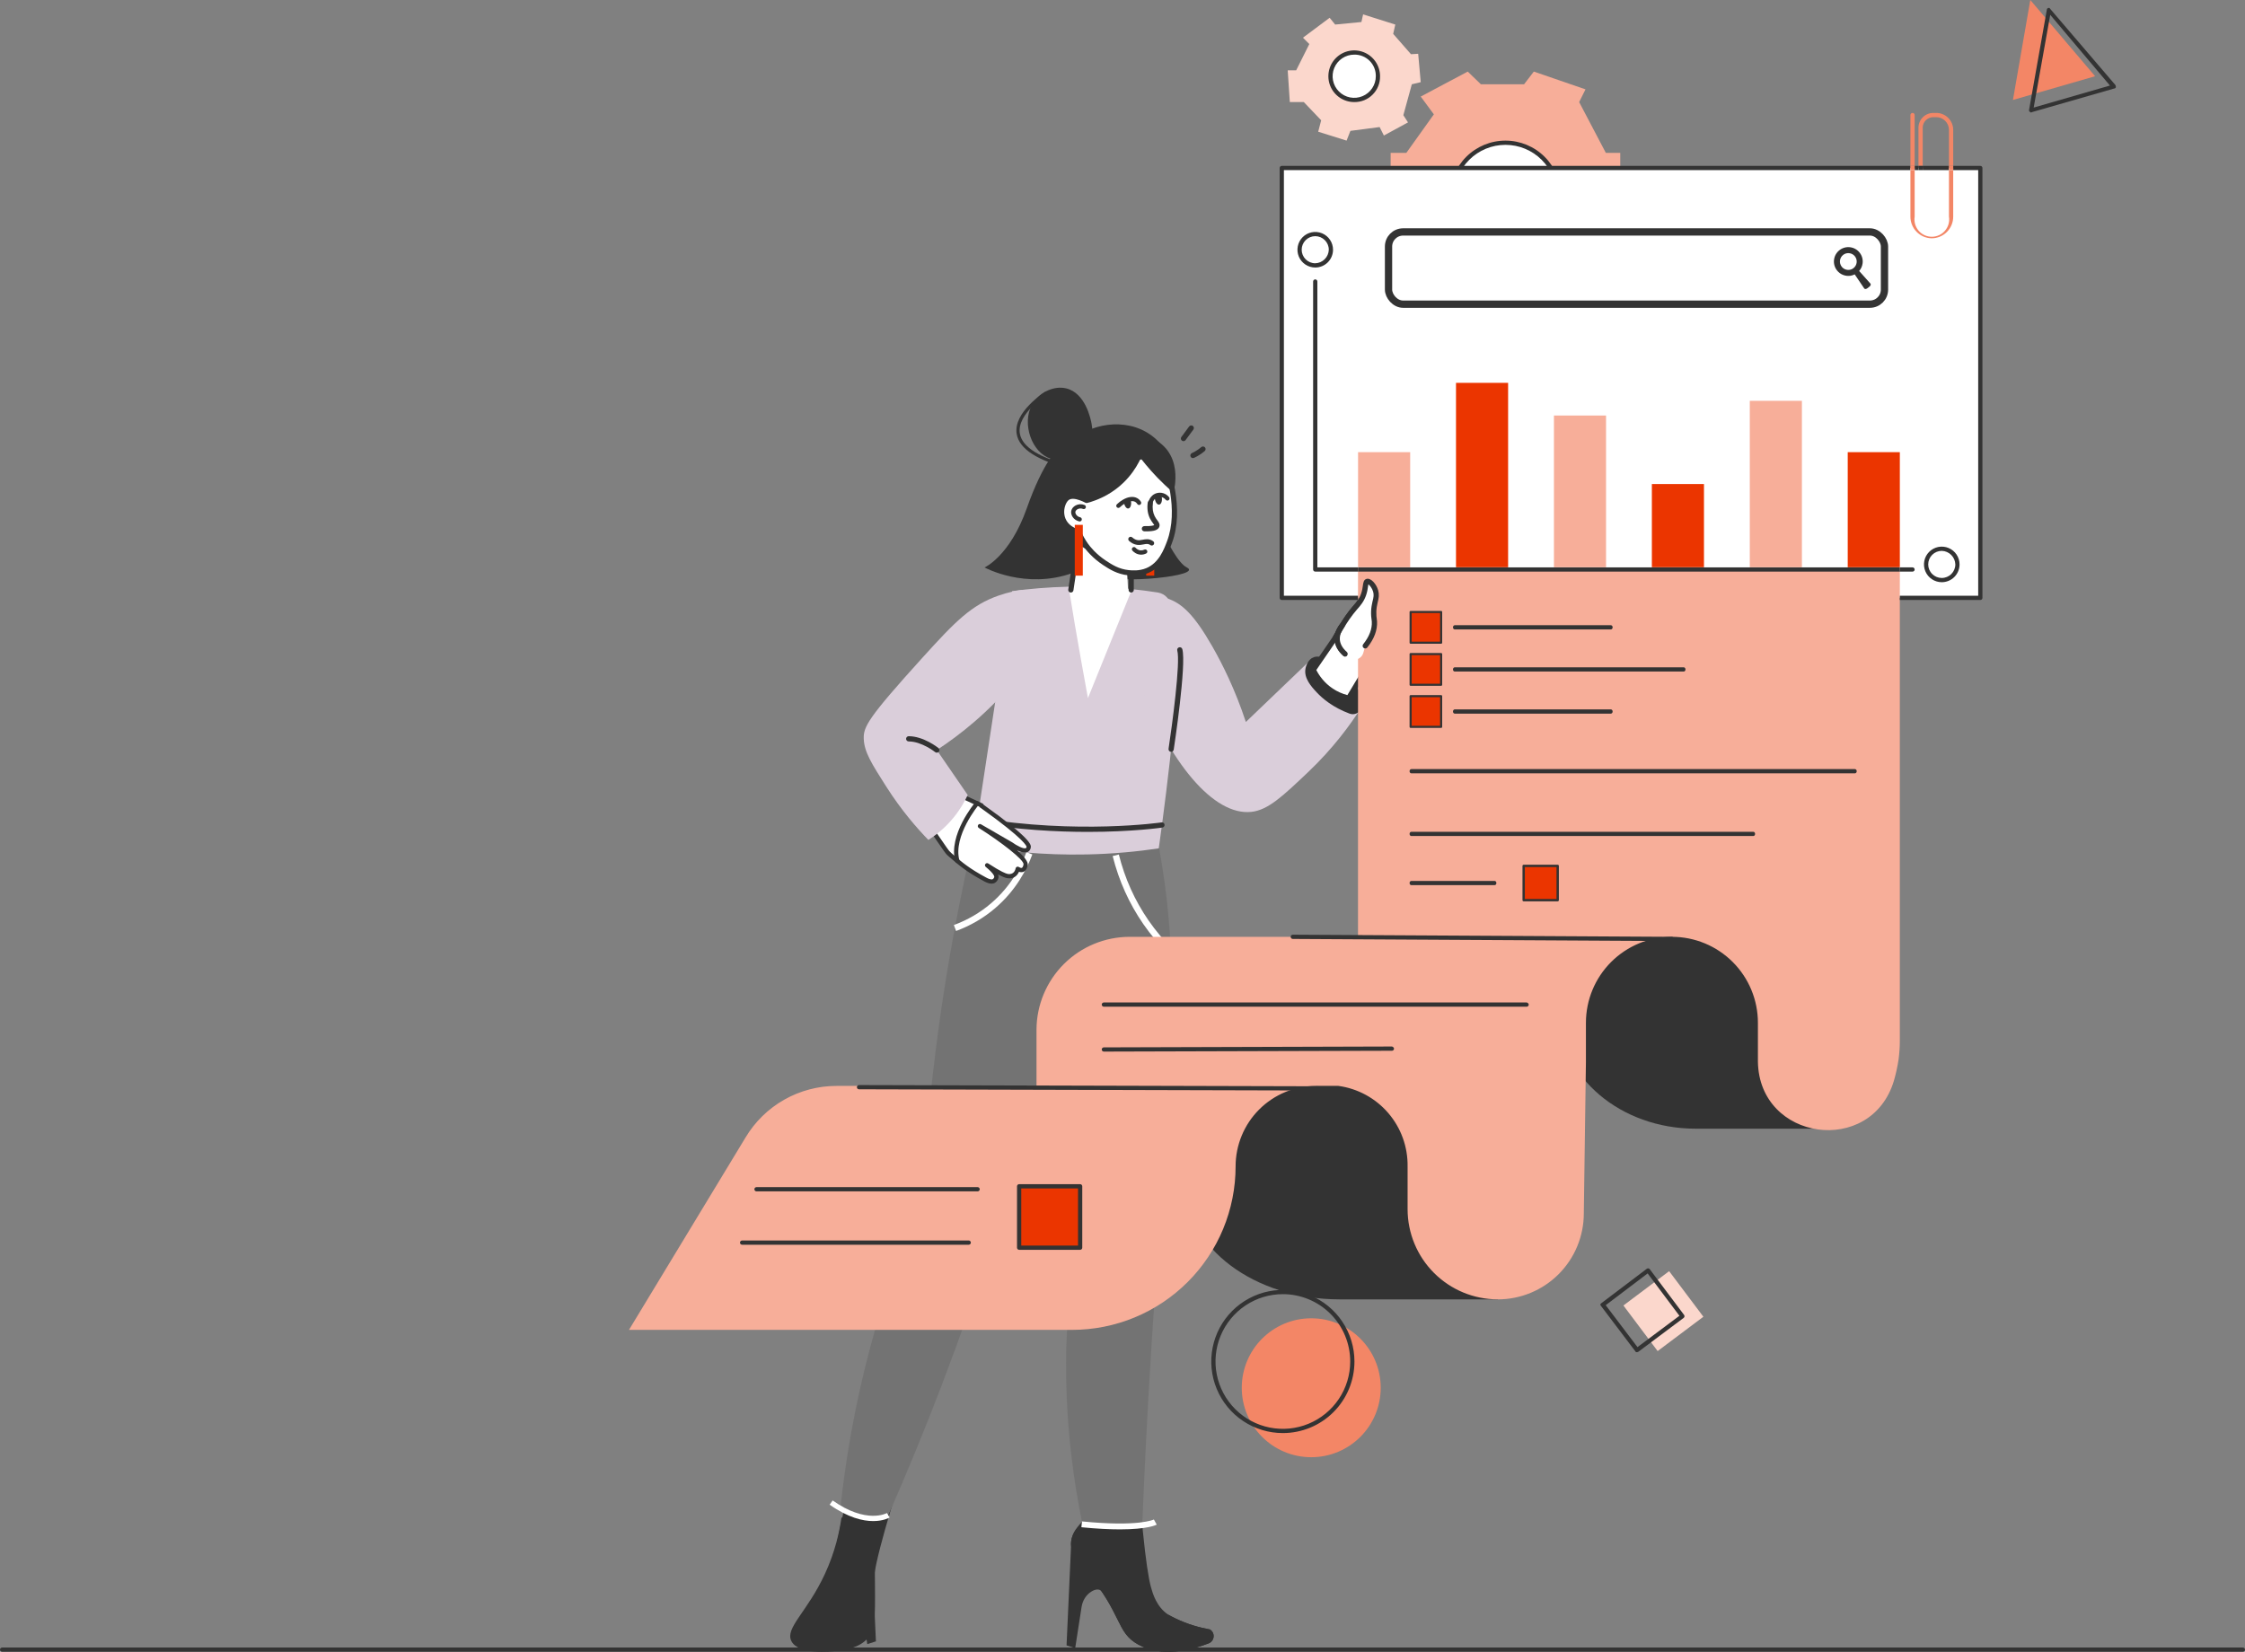 <?xml version="1.0" encoding="UTF-8"?>
<svg xmlns="http://www.w3.org/2000/svg" id="b" width="753.759" height="554.687" viewBox="0 0 753.759 554.687">
  <rect x="0" y="0" width="753.759" height="554.687" fill="#808080" stroke="none"/>
  <defs>
    <style>.e,.f{fill:none;}.g{fill:#f7ae99;}.h{fill:#eb3500;}.i{fill:#fff;}.j{fill:#f38666;}.k{fill:#fbd7cc;}.l{fill:#737373;}.m{fill:#333;}.n{fill:#daceda;}.f{stroke:#333;stroke-miterlimit:10;stroke-width:2.444px;}</style>
  </defs>
  <g id="c">
    <path class="m" d="m753.049,554.687H.711c-.189,0-.37-.073-.503-.209-.133-.132-.208-.315-.208-.502,0-.191.075-.37.208-.502.133-.136.314-.209.503-.209h752.337c.187,0,.37.073.502.209.132.132.209.311.209.502,0,.187-.077.37-.209.502-.132.136-.315.209-.502.209Z"></path>
    <g>
      <path class="g" d="m466.91,65.852v-14.507h5.261l9.247-12.943-4.411-5.974,15.79-8.392,4.407,4.267h14.508l3.272-4.267,17.351,5.974-2.132,4.267,8.961,17.068h4.836v14.507h-77.09Z"></path>
      <path class="i" d="m487.533,65.852c0-4.753,1.89-9.311,5.25-12.672,3.36-3.361,7.917-5.249,12.672-5.249s9.309,1.888,12.672,5.249c3.36,3.361,5.246,7.919,5.246,12.672h-35.841Z"></path>
      <path class="m" d="m523.374,66.563c-.187,0-.366-.075-.502-.208-.132-.133-.209-.314-.209-.503,0-4.564-1.813-8.942-5.041-12.169-3.224-3.228-7.602-5.041-12.167-5.041s-8.943,1.813-12.171,5.041c-3.228,3.227-5.041,7.605-5.041,12.169,0,.189-.073.369-.205.503-.136.133-.315.208-.506.208-.187,0-.37-.075-.502-.208-.132-.133-.209-.314-.209-.503,0-4.941,1.964-9.681,5.459-13.175,3.491-3.494,8.232-5.457,13.174-5.457s9.679,1.963,13.174,5.457c3.495,3.494,5.459,8.234,5.459,13.175,0,.189-.077.369-.209.503-.136.133-.315.208-.506.208Z"></path>
      <path class="k" d="m437.47,12.658l2.132,2.133-4.411,8.818h-2.843l.711,10.667h4.693l5.832,6.116-.997,3.84,9.529,2.987,1.282-3.271,9.811-1.28,1.425,2.844,8.104-4.409-1.564-2.418,2.847-10.383,2.986-.711-.854-9.529-2.418.143-5.972-6.827.711-3.129-10.811-3.413-.568,2.56-8.818.853-1.85-2.275-8.958,6.685Z"></path>
      <path class="i" d="m454.678,33.566c4.4,0,7.965-3.566,7.965-7.965s-3.565-7.965-7.965-7.965-7.965,3.566-7.965,7.965,3.568,7.965,7.965,7.965Z"></path>
      <path class="m" d="m454.678,34.277c-1.715,0-3.392-.509-4.818-1.462-1.429-.953-2.539-2.308-3.198-3.894-.656-1.585-.828-3.33-.491-5.013.333-1.683,1.158-3.229,2.374-4.442,1.213-1.213,2.759-2.04,4.44-2.374,1.685-.335,3.429-.163,5.012.493,1.586.657,2.942,1.769,3.894,3.196.953,1.427,1.462,3.104,1.462,4.82.022,1.145-.191,2.282-.619,3.343-.429,1.061-1.07,2.025-1.879,2.835-.81.809-1.773,1.448-2.832,1.877-1.062.429-2.198.64-3.345.621Zm0-15.93c-1.432,0-2.836.425-4.03,1.223-1.191.797-2.121,1.93-2.671,3.255-.55,1.325-.692,2.784-.414,4.191.282,1.407.971,2.7,1.986,3.714,1.015,1.014,2.308,1.705,3.715,1.985,1.407.28,2.865.136,4.191-.413,1.326-.549,2.458-1.479,3.253-2.672.799-1.193,1.224-2.595,1.224-4.03.018-.958-.154-1.91-.513-2.799-.355-.889-.89-1.696-1.568-2.374-.678-.677-1.484-1.211-2.374-1.568-.887-.358-1.839-.532-2.799-.513Z"></path>
      <path class="j" d="m675.846,33.566l5.829-33.566,21.762,25.601-27.591,7.965Z"></path>
      <path class="m" d="m681.961,37.832l-.429-.285c-.095-.056-.176-.14-.227-.241-.051-.101-.07-.215-.055-.328l5.972-33.708c0-.285.143-.427.429-.569.282-.142.568,0,.711.284l21.905,25.601c.114.218.161.465.139.711-.139.285-.282.427-.568.427l-27.734,7.965-.143.143Zm6.4-32.855l-5.547,31.148,25.601-7.396-20.055-23.752Z"></path>
      <g id="d">
        <path class="m" d="m355.096,150.946s-4.717,3.773-10.377,19.81c-5.66,16.036-14.15,19.81-14.15,19.81,0,0,13.727,7.511,29.503,1.869l5.399-36.772-10.377-4.717Z"></path>
        <path class="m" d="m384.338,164.153s8.49,23.583,14.15,26.413c5.66,2.83-22.64,5.66-29.243,2.83-6.603-2.83,8.49-27.356,15.093-29.243Z"></path>
        <g>
          <path class="m" d="m405.797,551.872c-6.474,2.481-15.938,4.658-23.624.4-7.579-4.192-5.121-10.009-17.617-24.847-3.582-4.256-4.649-6.395-4.888-8.1-.105-.753-.045-1.348-.036-1.477.239-3.455,2.669-5.579,3.755-6.952,1.756-2.221,1.545-5.972,1.123-13.474-.222-3.949-.783-9.349-2.246-15.72,6.363-.749,12.726-1.497,19.088-2.246,1.2,27.467,3.444,47.732,5.091,53.576.598,2.123,1.842,6.536,5.769,9.186.571.386,1.163.654,2.383,1.245,4.126,1.996,8.107,3.097,11.601,3.723.029.009.039.028.039.028,1.852,1.106,1.585,3.883-.439,4.657Z"></path>
          <path class="m" d="m405.797,551.872c-6.474,2.481-15.938,4.658-23.624.4-7.579-4.192-5.121-10.009-17.617-24.847-4.666-5.544-5.064-7.495-4.924-9.577.255-3.885,3.895-6.603,5.692-7.77.188-.387.386-.804.564-1.259,3.383,9.168,6.71,16.598,9.293,21.983,6.477,13.504,9.285,16.251,11.832,16.108,2.261-.127,4.018-2.515,5.2-4.693.757.426,1.552.842,2.383,1.245,4.126,1.996,8.107,3.098,11.601,3.723.029.009.039.028.039.028,1.852,1.106,1.585,3.883-.439,4.657Z"></path>
          <path class="m" d="m366.417,521.625c-2.243-1.433-4.486-2.867-6.729-4.3l-1.593,35.217,2.9.931,2.145-13.826c.326-2.102,1.461-4.053,3.275-5.164,3.189-1.952,4.029.802,4.029.802l-4.026-13.66Z"></path>
        </g>
        <g>
          <path class="m" d="m285.768,520.268c2.243-1.433,4.486-2.867,6.729-4.3l1.593,35.217-2.9.931-2.145-13.826c-.326-2.102-1.461-4.053-3.275-5.164-3.189-1.952-4.029.802-4.029.802l4.026-13.66Z"></path>
          <path class="m" d="m303.472,492.873s-8.871,27.218-9.926,36.139l-14.496-1.714s7.432-34.172,8.223-40.863l16.199,6.438Z"></path>
          <path class="m" d="m293.643,518.274c.071,6.074.108,10.853.127,13.722.085,12.385.023,15.299-2.246,17.966-3.049,3.585-7.87,4.119-11.229,4.491-1.079.12-12.246,1.358-14.597-3.368-2.176-4.374,5.285-9.662,11.229-22.457,3.52-7.579,4.954-14.446,5.614-19.088,3.7,2.911,7.401,5.823,11.101,8.734Z"></path>
        </g>
        <path class="l" d="m389.212,284.97c5.509,30.736,4.768,54.992,2.84,88.496-2.019,35.103-3.213,43.632-5.33,76.752-1.686,26.38-2.65,47.905-3.198,61.828-1.925.424-4.163.762-6.664.861-5.644.224-10.335-.857-13.59-1.927-2.507-12.226-5.392-30.673-5.33-53.3.051-18.686,2.052-18.013,2.132-39.442.065-17.401-1.23-24.377-3.198-61.828-.503-9.577-.853-17.395-1.066-22.386-5.774,25.603-13.084,53.113-22.386,82.083-10.965,34.148-23.025,65.112-35.178,92.743-2.042.397-5.765.825-10.088-.432-2.548-.741-4.526-1.841-5.902-2.766,2.542-23.228,6.965-43.176,11.726-59.696,4.589-15.924,6.669-18.866,10.66-34.112,6.101-23.306,6.836-37.802,9.594-59.696,2.046-16.24,5.594-39.64,12.099-68.298,2.246-4.117,4.491-8.234,6.737-12.351,17.966.749,35.931,1.497,53.897,2.246.567,2.567,1.392,6.465,2.246,11.229Z"></path>
        <path class="n" d="m326.796,283.954c10.653,1.905,23.537,3.293,38.138,2.981,8.818-.188,16.9-.968,24.121-2.037,1.579-11.22,3.318-24.895,4.963-40.915,5.018-48.847-.491-24.234-.814-39.863-.053-2.58-1.929-4.754-4.477-5.149-2.772-.437-5.66-.81-8.645-1.119-.97-.096-1.961-.192-2.953-.277-6.449-.554-12.579-.704-18.346-.554-6.876.149-13.229.714-18.975,1.492-4.337,28.481-8.675,56.961-13.012,85.442Z"></path>
        <path class="i" d="m320.997,312.638c4.835-1.772,9.249-4.347,13.118-7.652,7.056-6.028,10.687-13.15,12.491-18.062l-2.001-.735c-1.716,4.674-5.17,11.447-11.875,17.176-3.676,3.141-7.87,5.588-12.466,7.272l.733,2.002Z"></path>
        <path class="i" d="m392.515,320.532l1.487-1.528c-3.118-3.035-5.946-6.378-8.404-9.937-4.601-6.664-7.947-14.103-9.948-22.11l-2.069.517c2.064,8.257,5.516,15.929,10.263,22.805,2.536,3.673,5.454,7.123,8.671,10.254Z"></path>
        <path class="i" d="m375.978,513.59c9.426,0,12.24-1.509,12.393-1.596l-.954-1.721c-.049.026-5.084,2.536-24.146.637l-.195,1.958c5.276.525,9.516.72,12.902.72Z"></path>
        <path class="i" d="m293.176,510.798c3.434,0,5.361-1.11,5.516-1.203l-.891-1.495c-.068.04-6.838,3.825-18.243-4.227l-1.004,1.422c6.211,4.384,11.175,5.502,14.621,5.502Z"></path>
        <path class="i" d="m358.783,197.02c2.58,16.363,6.492,37.417,6.492,37.417,4.936-12.184,9.871-24.39,14.807-36.585-.97-.096-1.961-.192-2.953-.277-6.449-.554-12.579-.704-18.346-.554Z"></path>
        <path class="i" d="m362.043,177.428c-.195,3.267-.508,6.773-.984,10.479-.501,3.906-1.119,7.538-1.793,10.872.596.751,4.947,6.059,11.496,5.542,4.211-.333,7.064-2.896,8.093-3.923-.38-7.225-.76-14.45-1.141-21.675-5.224-.432-10.448-.863-15.672-1.295Z"></path>
        <path class="m" d="m379.794,198.985c.485,0,.878-.393.878-.878v-7.462c0-.485-.393-.878-.878-.878s-.878.393-.878.878v7.462c0,.485.393.878.878.878Z"></path>
        <path class="m" d="m359.54,198.985c.427,0,.802-.312.867-.748l3.198-21.32c.073-.479-.258-.927-.738-.999-.482-.07-.927.259-.998.738l-3.198,21.32c-.073.479.258.927.738.999.044.007.088.01.131.01Z"></path>
        <path class="i" d="m390.516,162.179c-2.544,11.813-15.907,22.323-25.27,18.439-.386-.158-.761-.342-1.117-.544,0,0-.005-.004-.01-.008-1.43-.794-2.639-1.878-3.632-3.012-1.909-2.177-3.04-4.54-3.482-5.461-.645-1.351-3.187-6.668-1.953-12.682.319-1.547.856-2.985,1.566-4.307,3.516-6.552,11.296-10.267,17.932-10.441,1.476-.041,10.836-.285,14.832,6.613,2.615,4.517,1.51,9.651,1.133,11.403Z"></path>
        <rect class="h" x="384.841" y="176.254" width="2.697" height="17.056"></rect>
        <path class="m" d="m365.403,184.782c-11.156-5.598-15.85-18.774-11.193-29.315,4.28-9.688,15.356-14.618,25.214-12.467,1.395.304,2.78.773,4.14,1.42,9.498,4.519,13.417,16.049,9.182,25.677-.907,2.061-2.163,4.157-3.891,6.156-8.992,10.405-22.525,8.664-23.452,8.528Z"></path>
        <path class="i" d="m389.797,151.652c1.479,3.532,7.372,18.407,2.852,30.433-1.028,2.736-2.851,7.586-7.404,9.499-2.686,1.128-5.397.845-6.348.746-3.571-.373-6.003-1.969-8.038-3.305-3.626-2.38-5.689-5.106-6.283-5.94-2.474-3.468-3.535-6.954-4.02-9.404-2.593-7.024-1.364-14.764,29.241-22.029Z"></path>
        <path class="m" d="m377.377,168.426c-.009.113,0,.236.019.358.151,1.17.792,2.056,1.443,1.972s1.057-1.094.915-2.264c-.038-.311-.113-.613-.226-.868-.679.094-1.406.368-2.151.802Z"></path>
        <path class="m" d="m384.9,178.437c2.665,0,3.978-.477,4.345-1.557.289-.847-.216-1.537-.705-2.203-.273-.372-.581-.794-.848-1.321-.623-1.237-.824-2.707-.599-4.368.065-.48-.271-.923-.752-.989-.469-.062-.922.271-.988.752-.275,2.019-.016,3.834.77,5.395.332.658.702,1.163,1,1.569.148.203.343.468.419.62-.16.087-.861.404-3.285.338-.008,0-.017,0-.024,0-.474,0-.865.378-.878.854-.013.485.369.888.854.901.24.007.469.01.689.01Z"></path>
        <path class="m" d="m375.49,170.562c.177,0,.354-.065.491-.197.564-.538,1.152-.982,1.747-1.321.68-.396,1.315-.635,1.898-.715.61-.092,1.121-.021,1.528.214.27.157.498.387.695.703.206.334.645.436.979.228.334-.208.436-.646.228-.979-.322-.517-.711-.904-1.189-1.182-.685-.395-1.533-.53-2.445-.39-.756.105-1.568.404-2.402.89-.69.392-1.373.906-2.02,1.525-.284.271-.295.721-.023,1.005.139.146.327.22.514.22Z"></path>
        <path class="m" d="m387.744,167.483c.151,1.17.792,2.056,1.443,1.972s1.057-1.094.915-2.264c-.047-.368-.141-.717-.274-1-.406-.047-.83-.028-1.236.085-.33.094-.613.226-.858.377-.028.255-.028.538.009.83Z"></path>
        <path class="m" d="m386.349,169.231c.313,0,.6-.209.685-.525.013-.042.305-.936,1.094-1.463.193-.117.416-.215.66-.285.292-.082.618-.102.958-.062.642.081,1.234.418,1.661.947.248.306.696.352.999.107.306-.246.354-.694.108-1-.659-.818-1.581-1.338-2.596-1.467-.537-.062-1.043-.027-1.516.105-.369.105-.717.258-1.039.456-1.33.886-1.701,2.284-1.704,2.298-.097.38.133.768.513.865.059.015.118.023.177.023Z"></path>
        <g>
          <path class="m" d="m397.35,148.144c.269,0,.534-.123.707-.356l2.611-3.528c.288-.39.206-.94-.183-1.228-.391-.288-.94-.207-1.228.183l-2.611,3.529c-.288.39-.206.94.183,1.228.158.116.34.172.521.172Z"></path>
          <path class="m" d="m400.533,153.839c.122,0,.245-.025.363-.079.375-.17.766-.368,1.168-.595.853-.482,1.665-1.052,2.412-1.693.368-.316.411-.87.095-1.238-.315-.368-.871-.409-1.237-.095-.662.568-1.38,1.071-2.133,1.497-.356.201-.702.375-1.033.526-.441.201-.636.721-.435,1.163.147.323.466.514.8.514Z"></path>
        </g>
        <path class="m" d="m386.717,183.203c.242,0,.481-.11.637-.318.263-.352.193-.851-.159-1.114-.099-.075-.262-.189-.475-.302-1.103-.585-2.142-.389-3.055-.217-.583.109-1.134.213-1.698.133-.616-.087-1.231-.4-1.827-.93-.326-.291-.832-.263-1.123.066-.293.328-.263.831.065,1.123.834.742,1.73,1.185,2.662,1.316.827.116,1.563-.023,2.214-.145.784-.147,1.405-.264,2.017.06.119.063.209.126.264.168.143.107.31.159.476.159Z"></path>
        <path class="m" d="m383.141,186.262c.569,0,1.142-.131,1.669-.383.357-.17.509-.598.338-.956-.17-.356-.598-.51-.955-.338-.375.179-.779.265-1.175.24-.918-.05-1.527-.633-1.746-.881-.263-.298-.716-.325-1.012-.064-.297.262-.325.715-.064,1.012.339.384,1.283,1.285,2.744,1.365.066.004.134.006.2.006Z"></path>
        <path class="m" d="m384.591,149.604c-.729,2.604-2.583,7.816-7.348,12.445-7.154,6.949-15.828,7.686-18.236,7.809.166-1.953.975-8.613,6.453-14.051,7.63-7.574,17.863-6.373,19.131-6.203Z"></path>
        <path class="m" d="m381.393,151.736s4.908,7.212,12.349,13.485c.443.373,4.465-14.42-8.739-18.749-13.204-4.329-3.61,5.265-3.61,5.265Z"></path>
        <path class="m" d="m366.686,147.587c.143-1.292.221-3.209-.217-5.445-.266-1.359-1.999-10.195-8.528-11.726-4.01-.94-8.368,1.218-10.66,4.264-4.483,5.956-1.615,16.032,4.368,18.902,2.343,1.124,4.753.945,6.292.66,0,0,7.896-1.209,8.745-6.654Z"></path>
        <path class="m" d="m359.948,157.584l.251-1.036c-11.055-2.68-17.042-6.38-17.794-10.996-1.075-6.6,9.086-13.063,9.189-13.128l-.567-.903c-.444.278-10.861,6.904-9.675,14.2.826,5.081,7.082,9.072,18.596,11.863Z"></path>
        <path class="m" d="m378.806,193.203c-3.784-.395-6.359-2.086-8.428-3.445-3.599-2.362-5.756-5.097-6.517-6.163-2.043-2.865-3.44-6.12-4.153-9.676-.808-2.209-1.646-5.506.159-8.874,3.012-5.621,12.458-10.148,29.727-14.246l.725-.172.287.687c2.305,5.505,7.196,19.553,2.864,31.081-1.043,2.775-2.984,7.94-7.887,9.999-1.771.744-3.556.919-4.893.919-.846,0-1.513-.07-1.885-.108Zm-17.392-27.329c-1.149,2.143-1.159,4.457-.035,7.502l.038.134c.66,3.337,1.963,6.386,3.874,9.065.703.986,2.7,3.516,6.051,5.716,2.009,1.32,4.287,2.815,7.648,3.166.94.099,3.437.358,5.915-.682,4.205-1.766,5.906-6.293,6.923-8.998,3.944-10.493-.246-23.375-2.556-29.096-16.06,3.875-25.176,8.193-27.856,13.194Z"></path>
        <path class="n" d="m384.338,199.999c1.832-.117,4.549-.065,7.547.943,4.843,1.629,8.911,5.248,15.093,16.036,3.403,5.938,7.686,14.465,11.32,25.47,7.547-7.232,15.093-14.464,22.64-21.696,5.346,5.66,10.691,11.32,16.036,16.98-3.586,5.616-9.344,13.579-17.923,21.696-8.307,7.86-13.219,12.57-18.866,13.206-12.725,1.435-27.61-16.618-37.733-43.393l1.887-29.243Z"></path>
        <path class="i" d="m365.024,169.149s-4.647-2.76-6.351-1.112c-1.704,1.648-2.875,7.528,3.123,9.64,5.999,2.112,3.227-8.528,3.227-8.528Z"></path>
        <path class="m" d="m362.512,175.113c.327,0,.621-.227.694-.559.084-.384-.159-.763-.543-.847-1.162-.254-1.722-1.274-1.597-1.865.067-.318.352-.645.742-.854.543-.291,1.202-.319,1.804-.078.364.145.778-.03.925-.396.146-.364-.032-.778-.396-.924-.995-.398-2.089-.345-3.003.144-.774.414-1.307,1.075-1.463,1.814-.283,1.338.75,3.125,2.684,3.548.052.011.102.017.153.017Z"></path>
        <rect class="h" x="360.856" y="176.254" width="2.697" height="17.056"></rect>
        <path class="m" d="m456.967,237.923c-.529,1.537-2.294,2.3-3.818,1.734-5.775-2.146-9.195-5.169-11.009-7.093-1.908-2.023-4.394-4.821-3.829-7.988.223-1.247,1.031-3.173,2.627-3.823,5.304-2.163,18.391,10.138,16.041,17.136-.004.012-.008.023-.012.034Z"></path>
        <g>
          <path class="i" d="m440.938,224.936l14.241-20.768s14.241-17.801,15.428-17.208c1.187.593,2.373,1.187,0,5.34-2.373,4.154-6.527,10.087-6.527,10.087l9.494-5.934s9.494-3.56,10.087-1.78c.211.631.272,1.188.104,1.697-.399,1.21-1.757,1.57-3.664,2.457-1.061.493-2.503,1.244-4.154,2.373-2.176,1.582-4.351,3.165-6.527,4.747,2.571-.396,5.143-.791,7.714-1.187,0,0,2.105-.572,6.527-.593.374-.002,1.208.005,1.613.548.493.659.067,1.727,0,1.887-.682,1.629-2.853,1.592-6.603,2.83-4.24,1.4-8.069,3.628-8.065,3.637,0,0,0,0,.001,0,3.876-1.184,6.912-1.293,8.901-1.187,1.41.075,3.161.195,3.56,1.187.265.659-.145,1.513-.624,2.023-1.016,1.083-2.613.9-4.123.943-5.103.147-9.09,2.882-10.087,3.56-1.789,1.216-1.517,1.574-3.56,2.967-2.473,1.686-4.862,2.522-6.527,2.967-1.78,2.967-3.56,5.934-5.34,8.901-1.454-.322-3.578-.985-5.785-2.448-3.584-2.374-5.344-5.501-6.082-7.046Z"></path>
          <path class="m" d="m452.615,235.287c-2.19-.485-4.236-1.35-6.08-2.573-3.454-2.288-5.381-5.287-6.389-7.4l-.218-.457,14.566-21.238c14.691-18.362,15.781-17.81,16.506-17.444.609.305,1.443.722,1.746,1.72.333,1.099-.092,2.592-1.377,4.84-1.199,2.1-2.861,4.667-4.214,6.695l5.954-3.721.157-.078c1.947-.73,8.459-3.04,10.443-2.093.492.234.698.596.786.857.291.87.324,1.585.105,2.25-.449,1.36-1.701,1.908-3.152,2.543-.306.134-.632.276-.976.436-1.372.637-2.727,1.412-4.007,2.287l-3.602,2.619,4.096-.63c.368-.093,2.543-.59,6.699-.61.414-.006,1.643-.007,2.32.9.751,1.004.271,2.361.107,2.752-.649,1.548-2.172,1.948-4.281,2.501-.833.219-1.776.466-2.857.823-.706.233-1.397.488-2.058.751.901-.054,1.791-.059,2.666-.012,1.565.083,3.71.198,4.328,1.736.41,1.017-.106,2.216-.798,2.952-1.12,1.194-2.686,1.203-4.068,1.211-.224.001-.448.002-.67.009-2.196.064-5.643.704-9.619,3.409-.796.541-1.129.878-1.515,1.269-.431.436-.92.93-2.044,1.697-1.942,1.324-4.11,2.331-6.449,2.994l-5.486,9.142-.617-.137Zm18.246-21.379l-1.861.568.805-1.771c.052-.111.244-.275.545-.473v-.004s.006-.002.011-.004c1.486-.977,5.542-2.804,8.033-3.627,1.132-.374,2.104-.629,2.962-.854,1.937-.508,2.806-.763,3.108-1.483.17-.403.217-.871.106-1.021-.056-.074-.279-.192-.906-.195-4.221.021-6.283.558-6.301.562l-11.387,1.758,9.474-6.89c1.381-.945,2.821-1.767,4.279-2.445.358-.166.696-.314,1.012-.453,1.341-.586,1.994-.894,2.189-1.484.086-.259.067-.581-.06-1.005-.922-.301-4.893.657-8.907,2.155l-13.078,8.173,2.474-3.535c.042-.059,4.158-5.949,6.484-10.019,1.29-2.257,1.318-3.137,1.221-3.461-.059-.194-.219-.324-.541-.498-1.676,1.144-8.609,9.247-14.621,16.759l-13.95,20.344c.964,1.872,2.671,4.334,5.551,6.243,1.492.988,3.131,1.719,4.88,2.175l5.192-8.652.344-.092c2.279-.609,4.385-1.566,6.259-2.844.984-.671,1.374-1.064,1.785-1.481.413-.418.839-.849,1.796-1.5,4.306-2.93,8.106-3.629,10.536-3.699.235-.007.473-.008.71-.01,1.177-.007,2.193-.013,2.798-.657.356-.38.532-.891.45-1.095-.201-.5-2.084-.6-2.792-.638-.373-.02-.748-.03-1.127-.03-2.396,0-4.905.396-7.473,1.18Z"></path>
          <path class="i" d="m452.399,207.376c.005-.007.01-.013.015-.02.918-1.316,1.742-2.349,2.446-3.163.989-1.146,2.219-2.408,2.971-4.593.821-2.386.481-4.143,1.207-4.355.755-.216,2.289,1.337,2.829,3.21.179.616.218,1.168.182,1.7-.003.066-.012.133-.016.194-.023.225-.059.451-.105.685-.002.03-.01.061-.017.092-.079.388-.175.79-.277,1.229-.003.018-.008.031-.011.049-.085.389-.173.802-.243,1.254-.141.905-.224,1.976-.125,3.322.072,1.02.161.966.201,1.709.183,3.257-1.376,6.072-3.082,8.201l-9.965-2.843c1.461-2.79,2.807-4.966,3.989-6.671Z"></path>
          <path class="m" d="m451.618,220.474c.241,0,.483-.1.656-.295.322-.362.29-.917-.073-1.24-1.481-1.316-2.273-2.741-2.355-4.234-.123-2.26,1.425-4.002,1.441-4.02.324-.359.298-.913-.06-1.239-.358-.325-.911-.301-1.236.055-.084.091-2.052,2.275-1.9,5.276.102,1.987,1.093,3.829,2.944,5.475.167.148.375.222.583.222Z"></path>
          <path class="i" d="m455.045,214.194l4.776.106c.601-1.267,1.336-3.181,1.636-5.61.251-2.04.119-3.789-.083-5.078.012-.155.03-.386.042-.541.064-.188.134-.41.208-.666.003-.018.008-.031.011-.049.102-.355.202-.764.277-1.229.008-.031.016-.062.017-.092.043-.215.071-.447.105-.685.004-.06.013-.128.016-.194.036-.532-.003-1.083-.182-1.7-.541-1.873-2.074-3.426-2.829-3.21-.726.212-.386,1.968-1.207,4.355-.752,2.185-1.983,3.448-2.971,4.593-.704.814-1.528,1.847-2.446,3.163l-.015.02c-.206.41-.412.808-.618,1.193-1.344,2.516.411,5.562,3.263,5.626Z"></path>
          <path class="m" d="m457.826,217.576c-.379-.303-.439-.855-.136-1.234,2.057-2.567,3.03-5.125,2.891-7.603-.017-.303-.042-.452-.072-.619-.042-.234-.088-.495-.128-1.075-.091-1.236-.049-2.355.133-3.522.075-.471.165-.901.268-1.367l.028-.118c.089-.385.173-.742.245-1.057l.015-.117c.041-.206.073-.406.09-.568l.016-.2c.033-.489-.014-.932-.15-1.397-.349-1.212-1.134-2.137-1.603-2.468-.04.205-.077.472-.11.705-.104.752-.247,1.781-.649,2.95-.734,2.133-1.903,3.468-2.842,4.542l-.296.34c-.802.928-1.607,1.968-2.404,3.109-1.326,1.913-2.649,4.126-3.934,6.578-.225.43-.755.595-1.185.371-.429-.225-.595-.756-.37-1.185,1.317-2.516,2.679-4.792,4.062-6.786.818-1.173,1.66-2.261,2.501-3.234l.303-.348c.882-1.008,1.881-2.151,2.504-3.958.346-1.008.471-1.902.57-2.62.145-1.037.28-2.017,1.225-2.293,1.477-.419,3.306,1.706,3.913,3.809.192.658.263,1.313.217,1.982l-.019.247c-.026.251-.065.504-.117.765h0s-.017.098-.017.098c-.074.361-.16.733-.254,1.135l-.037.155c-.081.373-.166.769-.233,1.203-.161,1.031-.198,2.023-.117,3.125.034.485.072.703.106.897.039.223.074.42.097.824.163,2.924-.938,5.884-3.274,8.799-.174.216-.428.329-.686.329-.193,0-.386-.063-.548-.193Z"></path>
        </g>
        <path class="m" d="m393.211,252.474c.427,0,.801-.311.867-.746.177-1.165,4.322-28.601,2.885-33.741-.131-.467-.614-.741-1.082-.609-.467.131-.74.615-.609,1.082,1.109,3.967-1.738,25.17-2.929,33.005-.073.479.256.927.736,1,.044.007.089.01.133.01Z"></path>
        <path class="m" d="m365.212,279.363c15.046,0,24.883-1.429,25.048-1.454.48-.072.81-.519.738-.998-.071-.479-.517-.806-.998-.738-.276.041-28.015,4.063-61.773-1.54-.48-.082-.93.244-1.01.722-.079.478.244.93.722,1.01,13.931,2.313,26.851,2.999,37.272,2.999Z"></path>
        <g>
          <path class="i" d="m345.378,284.502c.337-1.95-9.107-9.069-15.53-13.659-.125-.089-.255-.163-.383-.243l.109-.134-13.541-6.286-8.01,7.482,9.436,13.645.004-.005c.407.64.907,1.228,1.509,1.731,2.712,2.269,5.187,4.76,11.795,8.291.681.364,2.005,1.05,2.945.509,0,0,.569-.327.793-1.076.313-1.046-1.189-2.648-3.087-4.188,2.632,1.717,5.456,3.384,6.825,3.621,2.945.509,3.454-2.436,3.454-2.436,0,0,2.153,1.585,2.662-1.36.509-2.945-15.352-12.966-15.352-12.966l10.48,6.058s5.382,3.963,5.891,1.018Z"></path>
          <path class="m" d="m330.431,295.955c-5.722-3.057-8.392-5.353-10.749-7.378-.393-.338-.778-.669-1.169-.996-.611-.51-1.149-1.121-1.602-1.816-.014-.017-.028-.034-.04-.052l-9.436-13.645c-.202-.292-.159-.688.099-.93l8.01-7.482c.215-.199.527-.248.79-.126l13.54,6.286c.185.086.324.247.383.44.002.001.004.003.006.004,16.29,11.641,15.96,13.549,15.82,14.364h0c-.165.952-.713,1.358-1.143,1.531-.953.383-2.292-.045-3.454-.613,2.23,1.973,3.78,3.806,3.579,4.972-.205,1.187-.692,1.942-1.445,2.245-.535.214-1.07.143-1.497.002-.111.257-.264.544-.472.825-.571.776-1.645,1.632-3.529,1.309-.689-.119-1.691-.535-3.029-1.259.188.483.219.922.099,1.326-.206.69-.699,1.261-1.127,1.485l.005.007c-.37.213-.766.295-1.16.295-.997,0-1.98-.525-2.48-.793Zm3.389-1.404c.028-.092.181-.967-2.852-3.427-.296-.24-.352-.67-.127-.978.225-.307.649-.387.97-.178,4.321,2.82,5.962,3.413,6.555,3.515,2.103.361,2.558-1.482,2.626-1.852.042-.243.208-.446.436-.539.228-.093.49-.062.691.082.191.136.681.377.969.257.251-.102.457-.525.567-1.159.255-1.48-7.565-7.523-15.03-12.239-.33-.208-.432-.642-.23-.976s.635-.445.971-.25l10.546,6.101c1.32.971,3.663,2.252,4.495,1.919.06-.024.201-.081.264-.436-.008-.242-.55-2.468-15.24-12.966-.074-.052-.148-.098-.224-.143l-.123-.076c-.117-.073-.209-.179-.266-.301l-12.647-5.872-7.206,6.73,9.032,13.061c.026.029.05.06.071.093.384.603.843,1.13,1.364,1.567.395.331.785.666,1.184,1.008,2.299,1.977,4.906,4.218,10.489,7.201.446.239,1.628.871,2.246.523.038-.024.341-.233.469-.664Z"></path>
          <path class="m" d="m321.435,289.844c.062,0,.125-.008.189-.025.381-.104.606-.498.502-.879-2.235-8.191,6.417-18.602,6.506-18.706.254-.303.216-.754-.088-1.009-.3-.254-.754-.216-1.008.087-.379.448-9.225,11.088-6.792,20.005.087.318.376.528.691.528Z"></path>
        </g>
        <path class="n" d="m343.059,198.107c-1.859.267-4.606.787-7.774,1.892-9.083,3.169-14.363,8.49-25.47,20.753-18.567,20.501-19.959,23.381-19.81,27.356.167,4.437,2.627,8.303,7.547,16.036,5.162,8.113,10.418,14.077,14.15,17.923,2.341-1.492,5.51-3.891,8.49-7.547,2.238-2.745,3.728-5.411,4.717-7.547-3.459-5.031-6.918-10.062-10.377-15.093,7.867-5.149,17.442-12.716,26.413-23.583,3.758-4.552,6.864-9.023,9.433-13.206-2.44-5.662-4.88-11.323-7.32-16.985Z"></path>
        <path class="m" d="m314.532,252.759c.258,0,.513-.113.686-.329.303-.379.241-.931-.137-1.234-.202-.162-5.014-3.966-9.981-3.966-.485,0-.878.393-.878.878,0,.485.393.878.878.878,4.358,0,8.84,3.545,8.885,3.581.161.129.356.193.547.193Z"></path>
      </g>
      <path class="i" d="m665.035,56.413h-234.676v144.306h234.676V56.413Z"></path>
      <path class="m" d="m441.595,89.836c-1.183,0-2.337-.35-3.319-1.007-.982-.657-1.748-1.589-2.202-2.681-.451-1.092-.568-2.293-.337-3.451.227-1.159.799-2.223,1.634-3.059.835-.835,1.898-1.404,3.059-1.635,1.158-.23,2.359-.112,3.451.34,1.092.452,2.022,1.218,2.678,2.2.659.982,1.007,2.137,1.007,3.319,0,1.584-.63,3.104-1.748,4.224-1.121,1.12-2.641,1.75-4.224,1.75Zm0-10.525c-1.209,0-2.367.48-3.22,1.333-.854.854-1.334,2.011-1.334,3.218s.48,2.364,1.334,3.218c.854.854,2.011,1.333,3.22,1.333,1.194-.036,2.33-.527,3.176-1.373.846-.846,1.337-1.983,1.374-3.179,0-1.207-.48-2.365-1.334-3.218-.854-.853-2.011-1.333-3.217-1.333Z"></path>
      <path class="m" d="m651.948,195.512c-1.18,0-2.334-.35-3.316-1.007-.985-.656-1.751-1.589-2.202-2.681-.451-1.092-.572-2.293-.341-3.451.231-1.159.799-2.223,1.634-3.059.835-.835,1.901-1.404,3.059-1.635,1.161-.23,2.359-.112,3.451.34s2.026,1.218,2.682,2.2c.656.983,1.007,2.137,1.007,3.319,0,1.584-.63,3.104-1.751,4.224-1.117,1.12-2.638,1.749-4.224,1.749Zm0-10.525c-1.205,0-2.363.48-3.217,1.333-.854.853-1.334,2.011-1.334,3.218s.48,2.365,1.334,3.218c.854.854,2.011,1.333,3.217,1.333s2.367-.48,3.22-1.333c.854-.853,1.334-2.011,1.334-3.218-.037-1.196-.528-2.333-1.374-3.179-.846-.846-1.982-1.337-3.18-1.373Z"></path>
      <rect class="h" x="620.375" y="151.844" width="17.494" height="38.648"></rect>
      <path class="g" d="m604.989,134.601h-17.494v55.891h17.494v-55.891Z"></path>
      <rect class="h" x="554.615" y="162.546" width="17.494" height="27.945"></rect>
      <rect class="h" x="488.854" y="128.565" width="17.494" height="61.927"></rect>
      <path class="g" d="m539.228,139.539h-17.494v50.953h17.494v-50.953Z"></path>
      <path class="g" d="m473.467,151.844h-17.494v38.648h17.494v-38.648Z"></path>
      <path class="k" d="m560.414,426.872l-15.353,11.529,11.495,15.307,15.355-11.526-11.496-15.31Z"></path>
      <path class="m" d="m549.643,454.089c-.284,0-.426,0-.569-.286l-11.521-15.219c-.084-.059-.149-.143-.189-.238s-.054-.198-.039-.3.057-.198.122-.278c.065-.081.151-.143.249-.176l15.218-11.522c.151-.114.341-.161.528-.136.186.026.355.128.468.278l11.52,15.361c.114.15.161.341.136.528-.026.187-.125.355-.278.465l-15.217,11.379-.427.143Zm-10.525-15.786l10.667,14.079,14.08-10.526-10.667-14.222-14.081,10.668Z"></path>
      <path class="j" d="m440.25,489.356c12.882,0,23.325-10.445,23.325-23.326s-10.443-23.326-23.325-23.326-23.325,10.441-23.325,23.326,10.443,23.326,23.325,23.326Z"></path>
      <path class="m" d="m430.722,481.248c-4.754,0-9.401-1.41-13.354-4.052-3.953-2.641-7.034-6.393-8.853-10.786s-2.295-9.225-1.368-13.889c.928-4.664,3.217-8.947,6.578-12.306,3.362-3.363,7.645-5.653,12.307-6.58,4.663-.927,9.496-.451,13.888,1.367,4.392,1.821,8.146,4.902,10.787,8.855,2.641,3.953,4.051,8.598,4.051,13.354,0,6.375-2.532,12.489-7.04,16.995-4.508,4.51-10.622,7.041-16.997,7.041Zm0-46.652c-4.473,0-8.845,1.326-12.564,3.81-3.719,2.488-6.617,6.019-8.329,10.152-1.712,4.133-2.16,8.679-1.287,13.064.873,4.389,3.027,8.415,6.189,11.581,3.163,3.162,7.192,5.316,11.579,6.188,4.387.872,8.934.425,13.066-1.286,4.132-1.711,7.664-4.612,10.149-8.331,2.485-3.719,3.811-8.089,3.811-12.562,0-5.997-2.382-11.749-6.623-15.992-4.241-4.239-9.993-6.624-15.991-6.624Z"></path>
      <path class="m" d="m502.894,436.346h-53.196c-28.444,0-51.628-17.351-51.628-38.688v-38.684h104.823v77.372Z"></path>
      <path class="m" d="m616.107,379.029h-46.792c-25.176,0-45.656-17.351-45.656-38.688v-38.684h92.448v77.372Z"></path>
      <path class="g" d="m637.869,190.888v158.557c0,2.14-.143,4.279-.429,6.4-.37,2.4-.89,4.777-1.564,7.111-7.679,25.458-45.227,20.197-45.656-6.4v-13.086c0-7.657-3.041-14.999-8.456-20.414-5.415-5.415-12.757-8.459-20.414-8.459s-15.002,3.044-20.417,8.459c-5.415,5.415-8.456,12.757-8.456,20.414v13.086l-.711,50.917c0,7.657-3.044,15.002-8.459,20.417s-12.757,8.456-20.414,8.456c-8.034,0-15.743-3.191-21.421-8.873-5.682-5.682-8.873-13.387-8.873-21.421v-14.365c.095-6.558-2.209-12.922-6.477-17.9-4.272-4.979-10.21-8.221-16.706-9.122h-7.54c-7.166,0-14.039,2.847-19.109,7.913-5.067,5.07-7.913,11.943-7.913,19.109,0,7.21-1.421,14.35-4.18,21.011-2.759,6.66-6.803,12.713-11.899,17.809-5.1,5.1-11.151,9.144-17.812,11.903-6.661,2.759-13.8,4.177-21.009,4.177h-148.772l39.113-64.571c3.156-5.294,7.634-9.679,12.995-12.72,5.361-3.041,11.42-4.638,17.584-4.631h67.132v-18.919c.038-8.272,3.351-16.193,9.215-22.033,5.864-5.836,13.801-9.115,22.075-9.115h76.66v-123.709h181.913Z"></path>
      <path class="m" d="m449.131,366.228l-160.718-.429c-.189,0-.37-.073-.503-.205-.133-.136-.208-.315-.208-.506,0-.187.075-.37.208-.502s.314-.209.503-.209l160.718.429c.19,0,.37.073.506.209.132.132.205.311.205.502-.026.18-.11.344-.238.469-.128.128-.293.212-.473.242Z"></path>
      <path class="m" d="m561.351,316.022l-127.296-.711c-.191,0-.37-.077-.502-.209-.136-.136-.209-.315-.209-.506,0-.187.073-.366.209-.502.132-.132.311-.209.502-.209l127.296.711c.187,0,.37.077.502.209.132.136.209.315.209.506,0,.187-.077.366-.209.502-.132.132-.315.209-.502.209Z"></path>
      <path class="m" d="m622.801,259.697h-148.947c-.159,0-.308-.073-.421-.209-.11-.132-.171-.315-.171-.502,0-.191.061-.37.171-.502.113-.136.262-.209.421-.209h148.947c.159,0,.308.073.418.209.113.132.174.311.174.502,0,.187-.061.37-.174.502-.11.136-.259.209-.418.209Z"></path>
      <path class="m" d="m588.677,280.749h-114.823c-.156,0-.308-.077-.418-.209-.113-.136-.174-.315-.174-.502,0-.191.061-.37.174-.506.11-.132.262-.209.418-.209h114.823c.156,0,.308.077.418.209.11.136.174.315.174.506,0,.187-.064.366-.174.502-.11.132-.262.209-.418.209Z"></path>
      <path class="m" d="m501.819,297.246h-27.965c-.156,0-.308-.073-.418-.209-.113-.132-.174-.315-.174-.502,0-.191.061-.37.174-.502.11-.136.262-.209.418-.209h27.965c.159,0,.308.073.418.209.113.132.174.311.174.502,0,.187-.061.37-.174.502-.11.136-.259.209-.418.209Z"></path>
      <path class="m" d="m540.851,211.376h-52.423c-.156,0-.308-.073-.418-.209-.113-.132-.174-.315-.174-.502,0-.191.061-.37.174-.502.11-.136.262-.209.418-.209h52.423c.159,0,.308.073.418.209.113.132.174.311.174.502,0,.187-.061.37-.174.502-.11.136-.259.209-.418.209Z"></path>
      <path class="m" d="m540.851,239.647h-52.423c-.156,0-.308-.073-.418-.209-.113-.132-.174-.315-.174-.502,0-.191.061-.37.174-.502.11-.136.262-.209.418-.209h52.423c.159,0,.308.073.418.209.113.132.174.311.174.502,0,.187-.061.37-.174.502-.11.136-.259.209-.418.209Z"></path>
      <path class="m" d="m565.309,225.512h-76.88c-.156,0-.308-.073-.418-.209-.113-.132-.174-.315-.174-.502,0-.191.061-.37.174-.502.11-.136.262-.209.418-.209h76.88c.159,0,.308.073.418.209.113.132.174.311.174.502,0,.187-.061.37-.174.502-.11.136-.259.209-.418.209Z"></path>
      <path class="m" d="m512.566,338.066h-141.945c-.189,0-.37-.073-.503-.209-.133-.132-.208-.315-.208-.502s.075-.37.208-.502c.133-.136.314-.209.503-.209h141.945c.18.029.344.11.473.238.125.128.209.293.238.473,0,.187-.077.37-.209.502-.132.136-.315.209-.502.209Z"></path>
      <path class="m" d="m370.62,353.141c-.191,0-.37-.073-.502-.209-.136-.132-.209-.311-.209-.502,0-.187.073-.37.209-.502.132-.136.311-.209.502-.209l96.716-.286c.18.029.344.114.469.242.128.128.213.293.242.469,0,.191-.077.37-.209.506-.132.132-.315.209-.502.209l-96.716.282Z"></path>
      <path class="m" d="m328.237,400.08h-74.243c-.189,0-.37-.077-.503-.209-.133-.136-.208-.315-.208-.502,0-.191.075-.37.208-.506.133-.132.314-.209.503-.209h74.243c.189,0,.37.077.503.209.133.136.208.315.208.506,0,.187-.075.366-.208.502-.133.132-.314.209-.503.209Z"></path>
      <path class="m" d="m325.25,417.998h-76.092c-.189,0-.37-.073-.503-.209-.133-.132-.208-.315-.208-.502,0-.19.075-.37.208-.502.133-.136.314-.209.503-.209h76.092c.189,0,.369.073.503.209.133.132.208.311.208.502,0,.187-.075.37-.208.502-.133.136-.314.209-.503.209Z"></path>
      <path class="h" d="m362.798,398.372h-20.623v20.549h20.623v-20.549Z"></path>
      <path class="m" d="m362.656,419.706h-20.481c-.189,0-.369-.077-.503-.209-.134-.132-.208-.315-.208-.502v-20.622c0-.191.075-.37.208-.506.133-.132.314-.205.503-.205h20.481c.189,0,.369.073.503.205.133.136.208.315.208.506v20.622c0,.187-.075.37-.208.502-.134.132-.314.209-.503.209Zm-19.77-1.421h19.059v-19.201h-19.059v19.201Z"></path>
      <g>
        <path class="h" d="m523.075,290.803h-11.505v11.464h11.505v-11.464Z"></path>
        <path class="m" d="m522.996,302.684h-11.426c-.105,0-.206-.043-.28-.117-.075-.074-.116-.176-.116-.28v-11.505c0-.106.042-.206.116-.282.074-.074.175-.114.28-.114h11.426c.105,0,.206.041.281.114.074.076.116.176.116.282v11.505c0,.104-.042.206-.116.28-.075.074-.175.117-.281.117Zm-11.029-.793h10.632v-10.712h-10.632v10.712Z"></path>
      </g>
      <g>
        <path class="h" d="m483.929,233.799h-10.312v10.275h10.312v-10.275Z"></path>
        <path class="m" d="m483.858,244.448h-10.241c-.094,0-.185-.038-.251-.104-.067-.066-.104-.158-.104-.251v-10.311c0-.095.037-.185.104-.253.067-.066.157-.103.251-.103h10.241c.094,0,.185.037.252.103.067.068.104.158.104.253v10.311c0,.093-.037.185-.104.251-.067.066-.157.104-.252.104Zm-9.885-.711h9.529v-9.6h-9.529v9.6Z"></path>
      </g>
      <g>
        <path class="h" d="m483.929,219.664h-10.312v10.275h10.312v-10.275Z"></path>
        <path class="m" d="m483.858,230.312h-10.241c-.094,0-.185-.038-.251-.104-.067-.066-.104-.158-.104-.251v-10.311c0-.095.037-.185.104-.253.067-.066.157-.103.251-.103h10.241c.094,0,.185.037.252.103.067.068.104.158.104.253v10.311c0,.093-.037.185-.104.251-.067.066-.157.104-.252.104Zm-9.885-.711h9.529v-9.6h-9.529v9.6Z"></path>
      </g>
      <g>
        <path class="h" d="m483.929,205.528h-10.312v10.275h10.312v-10.275Z"></path>
        <path class="m" d="m483.858,216.177h-10.241c-.094,0-.185-.038-.251-.104-.067-.066-.104-.158-.104-.251v-10.311c0-.095.037-.185.104-.253.067-.066.157-.103.251-.103h10.241c.094,0,.185.037.252.103.067.068.104.158.104.253v10.311c0,.093-.037.185-.104.251-.067.066-.157.104-.252.104Zm-9.885-.711h9.529v-9.6h-9.529v9.6Z"></path>
      </g>
      <path class="e" d="m441.591,191.957c-.187,0-.366-.075-.502-.208-.132-.133-.209-.314-.209-.503v-96.716c0-.189.077-.369.209-.503.136-.134.315-.209.502-.209.191,0,.37.075.506.209.132.133.209.314.209.503v96.005h13.651v-7.308,7.308h181.913v-7.308,7.308h4.268c.187,0,.366.075.502.208.132.133.209.314.209.503s-.077.37-.209.503c-.136.133-.315.208-.502.208h-4.268v8.107h26.312V57.124h-233.112v142.94h24.887v-8.107h-14.365Z"></path>
      <rect class="e" x="455.956" y="191.957" width="181.913" height="8.107"></rect>
      <path class="m" d="m442.306,190.535v-96.005c0-.189-.077-.369-.209-.503-.135-.134-.315-.209-.506-.209-.187,0-.366.075-.502.209-.132.133-.209.314-.209.503v96.716c0,.189.077.37.209.503.136.133.315.208.502.208h14.365v-1.422h-13.651Z"></path>
      <path class="m" d="m642.639,191.749c.132-.133.209-.314.209-.503s-.077-.369-.209-.503c-.136-.133-.315-.208-.502-.208h-4.268v1.422h4.268c.187,0,.366-.075.502-.208Z"></path>
      <rect class="m" x="455.956" y="190.535" width="181.913" height="1.422"></rect>
      <path class="e" d="m645.548,62.671c0,.188-.073.369-.209.503-.132.133-.311.208-.502.208-.179-.028-.344-.112-.469-.24-.128-.127-.213-.293-.242-.471v-5.548h-1.279v15.645c-.132.833-.081,1.683.147,2.494.231.811.634,1.562,1.18,2.203.546.641,1.227,1.155,1.993,1.508.766.353,1.597.535,2.44.535s1.674-.183,2.44-.535c.766-.353,1.447-.867,1.993-1.508.546-.64.949-1.392,1.18-2.203.227-.811.278-1.662.146-2.494v-15.645h-8.818v5.548Z"></path>
      <path class="e" d="m654.029,41.946c-.224-.527-.55-1.004-.96-1.402-.414-.398-.901-.709-1.436-.915-.531-.206-1.103-.302-1.674-.283h-.854c-.92,0-1.803.354-2.466.991s-1.055,1.505-1.092,2.423v12.942h8.818v-12.089c0-.573-.114-1.139-.337-1.667Z"></path>
      <rect class="m" x="642.848" y="55.701" width="1.279" height="1.422"></rect>
      <rect class="m" x="645.548" y="55.701" width="8.818" height="1.422"></rect>
      <path class="m" d="m430.359,55.701c-.19,0-.37.075-.506.208-.132.133-.205.314-.205.503v144.362c0,.189.073.37.205.503.136.133.315.208.506.208h25.598v-1.422h-24.887V57.124h210.354v-1.422h-211.064Z"></path>
      <path class="m" d="m665.398,55.909c-.136-.133-.315-.208-.506-.208h-9.101v1.422h8.39v142.94h-26.312v1.422h27.023c.191,0,.37-.075.506-.208.132-.133.205-.314.205-.503V56.412c0-.189-.073-.37-.205-.503Z"></path>
      <path class="i" d="m644.368,63.142c.124.128.289.212.469.24.191,0,.37-.075.502-.208.136-.133.209-.314.209-.503v-5.548h-1.421v5.548c.029.178.114.344.242.471Z"></path>
      <path class="j" d="m642.848,38.634c0-.189-.077-.37-.209-.503-.136-.133-.315-.208-.502-.208-.191,0-.37.075-.506.208-.132.133-.209.314-.209.503v17.067h1.425v-17.067Z"></path>
      <path class="j" d="m654.366,72.769c.132.833.081,1.683-.146,2.494-.231.811-.634,1.562-1.18,2.203-.546.641-1.227,1.155-1.993,1.508-.766.353-1.597.535-2.44.535s-1.674-.183-2.44-.535c-.766-.353-1.447-.867-1.993-1.508-.546-.64-.949-1.392-1.18-2.203-.227-.811-.279-1.662-.147-2.494v-15.645h-1.425v15.645c0,1.9.747,3.723,2.077,5.08,1.33,1.356,3.136,2.137,5.037,2.174.953,0,1.894-.188,2.773-.552.879-.365,1.682-.899,2.356-1.572.67-.673,1.205-1.473,1.572-2.353.363-.88.553-1.823.553-2.776v-15.645h-1.425v15.645Z"></path>
      <path class="j" d="m645.548,42.759c.037-.918.429-1.787,1.092-2.423s1.546-.991,2.466-.991h.854c.571-.019,1.143.077,1.674.283.535.206,1.022.517,1.436.915.41.398.736.875.96,1.402.223.527.337,1.094.337,1.667v12.089h1.425v-12.089c0-.759-.154-1.511-.447-2.211-.297-.7-.729-1.333-1.271-1.863-.542-.53-1.187-.946-1.894-1.224s-1.462-.411-2.22-.392h-.854c-1.297,0-2.543.504-3.47,1.407-.93.903-1.473,2.133-1.509,3.428v12.942h1.421v-12.942Z"></path>
      <rect class="j" x="654.366" y="55.701" width="1.425" height="1.422"></rect>
      <rect class="m" x="644.127" y="55.701" width="1.421" height="1.422"></rect>
      <rect class="j" x="641.423" y="55.701" width="1.425" height="1.422"></rect>
      <g>
        <path class="m" d="m628.012,95.255c-1.266-1.419-2.532-2.837-3.799-4.255.629-.718,1.033-1.605,1.155-2.573.162-1.28-.186-2.548-.977-3.567s-1.932-1.67-3.213-1.831c-1.28-.162-2.548.185-3.567.977-1.02.792-1.67,1.933-1.832,3.213-.161,1.28.186,2.548.977,3.567,1.104,1.423,2.851,2.059,4.517,1.818.497-.072.984-.231,1.448-.462,1.069,1.578,2.137,3.157,3.206,4.734.178.263.659.222,1.06-.088l.678-.526c.401-.312.559-.768.348-1.006Zm-7.03-4.644c-.972.141-1.991-.231-2.635-1.061-.462-.595-.664-1.333-.57-2.081.094-.747.474-1.413,1.068-1.874.391-.303.844-.494,1.32-.563.249-.036.504-.039.76-.006.747.094,1.413.474,1.874,1.068s.664,1.334.57,2.081c-.095.747-.474,1.413-1.069,1.874-.398.309-.853.495-1.32.562Z"></path>
        <rect class="f" x="466.2" y="77.889" width="166.517" height="24.258" rx="4.888" ry="4.888"></rect>
      </g>
      <path class="i" d="m452.399,207.376c.005-.007.01-.013.015-.02.918-1.316,1.742-2.349,2.446-3.163.989-1.146,2.219-2.408,2.971-4.593.821-2.386.481-4.143,1.207-4.355.755-.216,2.289,1.337,2.829,3.21.179.616.218,1.168.182,1.7-.003.066-.012.133-.016.194-.023.225-.059.451-.105.685-.002.03-.01.061-.017.092-.079.388-.175.79-.277,1.229-.003.018-.008.031-.011.049-.085.389-.173.802-.243,1.254-.141.905-.224,1.976-.125,3.322.072,1.02.161.966.201,1.709.183,3.257-1.376,6.072-3.082,8.201l-.638,2.318c-.296,1.077-1.142,1.916-2.222,2.203h0c-1.349.359-2.772-.215-3.495-1.408l-3.61-5.956c1.461-2.79,2.807-4.966,3.989-6.671Z"></path>
      <path class="i" d="m455.045,214.194l4.776.106c.601-1.267,1.336-3.181,1.636-5.61.251-2.04.119-3.789-.083-5.078.012-.155.03-.386.042-.541.064-.188.134-.41.208-.666.003-.018.008-.031.011-.049.102-.355.202-.764.277-1.229.008-.031.016-.062.017-.092.043-.215.071-.447.105-.685.004-.06.013-.128.016-.194.036-.532-.003-1.083-.182-1.7-.541-1.873-2.074-3.426-2.829-3.21-.726.212-.386,1.968-1.207,4.355-.752,2.185-1.983,3.448-2.971,4.593-.704.814-1.528,1.847-2.446,3.163l-.015.02c-.206.41-.412.808-.618,1.193-1.344,2.516.411,5.562,3.263,5.626Z"></path>
      <path class="m" d="m457.826,217.576c-.379-.303-.439-.855-.136-1.234,2.057-2.567,3.03-5.125,2.891-7.603-.017-.303-.042-.452-.072-.619-.042-.234-.088-.495-.128-1.075-.091-1.236-.049-2.355.133-3.522.075-.471.165-.901.268-1.367l.028-.118c.089-.385.173-.742.245-1.057l.015-.117c.041-.206.073-.406.09-.568l.016-.2c.033-.489-.014-.932-.15-1.397-.349-1.212-1.134-2.137-1.603-2.468-.04.205-.077.472-.11.705-.104.752-.247,1.781-.649,2.95-.734,2.133-1.903,3.468-2.842,4.542l-.296.34c-.802.928-1.607,1.968-2.404,3.109-1.326,1.913-2.649,4.126-3.934,6.578-.225.43-.755.595-1.185.371-.429-.225-.595-.756-.37-1.185,1.317-2.516,2.679-4.792,4.062-6.786.818-1.173,1.66-2.261,2.501-3.234l.303-.348c.882-1.008,1.881-2.151,2.504-3.958.346-1.008.471-1.902.57-2.62.145-1.037.28-2.017,1.225-2.293,1.477-.419,3.306,1.706,3.913,3.809.192.658.263,1.313.217,1.982l-.019.247c-.026.251-.065.504-.117.765h0s-.017.098-.017.098c-.074.361-.16.733-.254,1.135l-.037.155c-.081.373-.166.769-.233,1.203-.161,1.031-.198,2.023-.117,3.125.034.485.072.703.106.897.039.223.074.42.097.824.163,2.924-.938,5.884-3.274,8.799-.174.216-.428.329-.686.329-.193,0-.386-.063-.548-.193Z"></path>
      <path class="m" d="m451.618,220.474c.241,0,.483-.1.656-.295.322-.362.29-.917-.073-1.24-1.481-1.316-2.273-2.741-2.355-4.234-.123-2.26,1.425-4.002,1.441-4.02.324-.359.298-.913-.06-1.239-.358-.325-.911-.301-1.236.055-.084.091-2.052,2.275-1.9,5.276.102,1.987,1.093,3.829,2.944,5.475.167.148.375.222.583.222Z"></path>
    </g>
  </g>
</svg>
